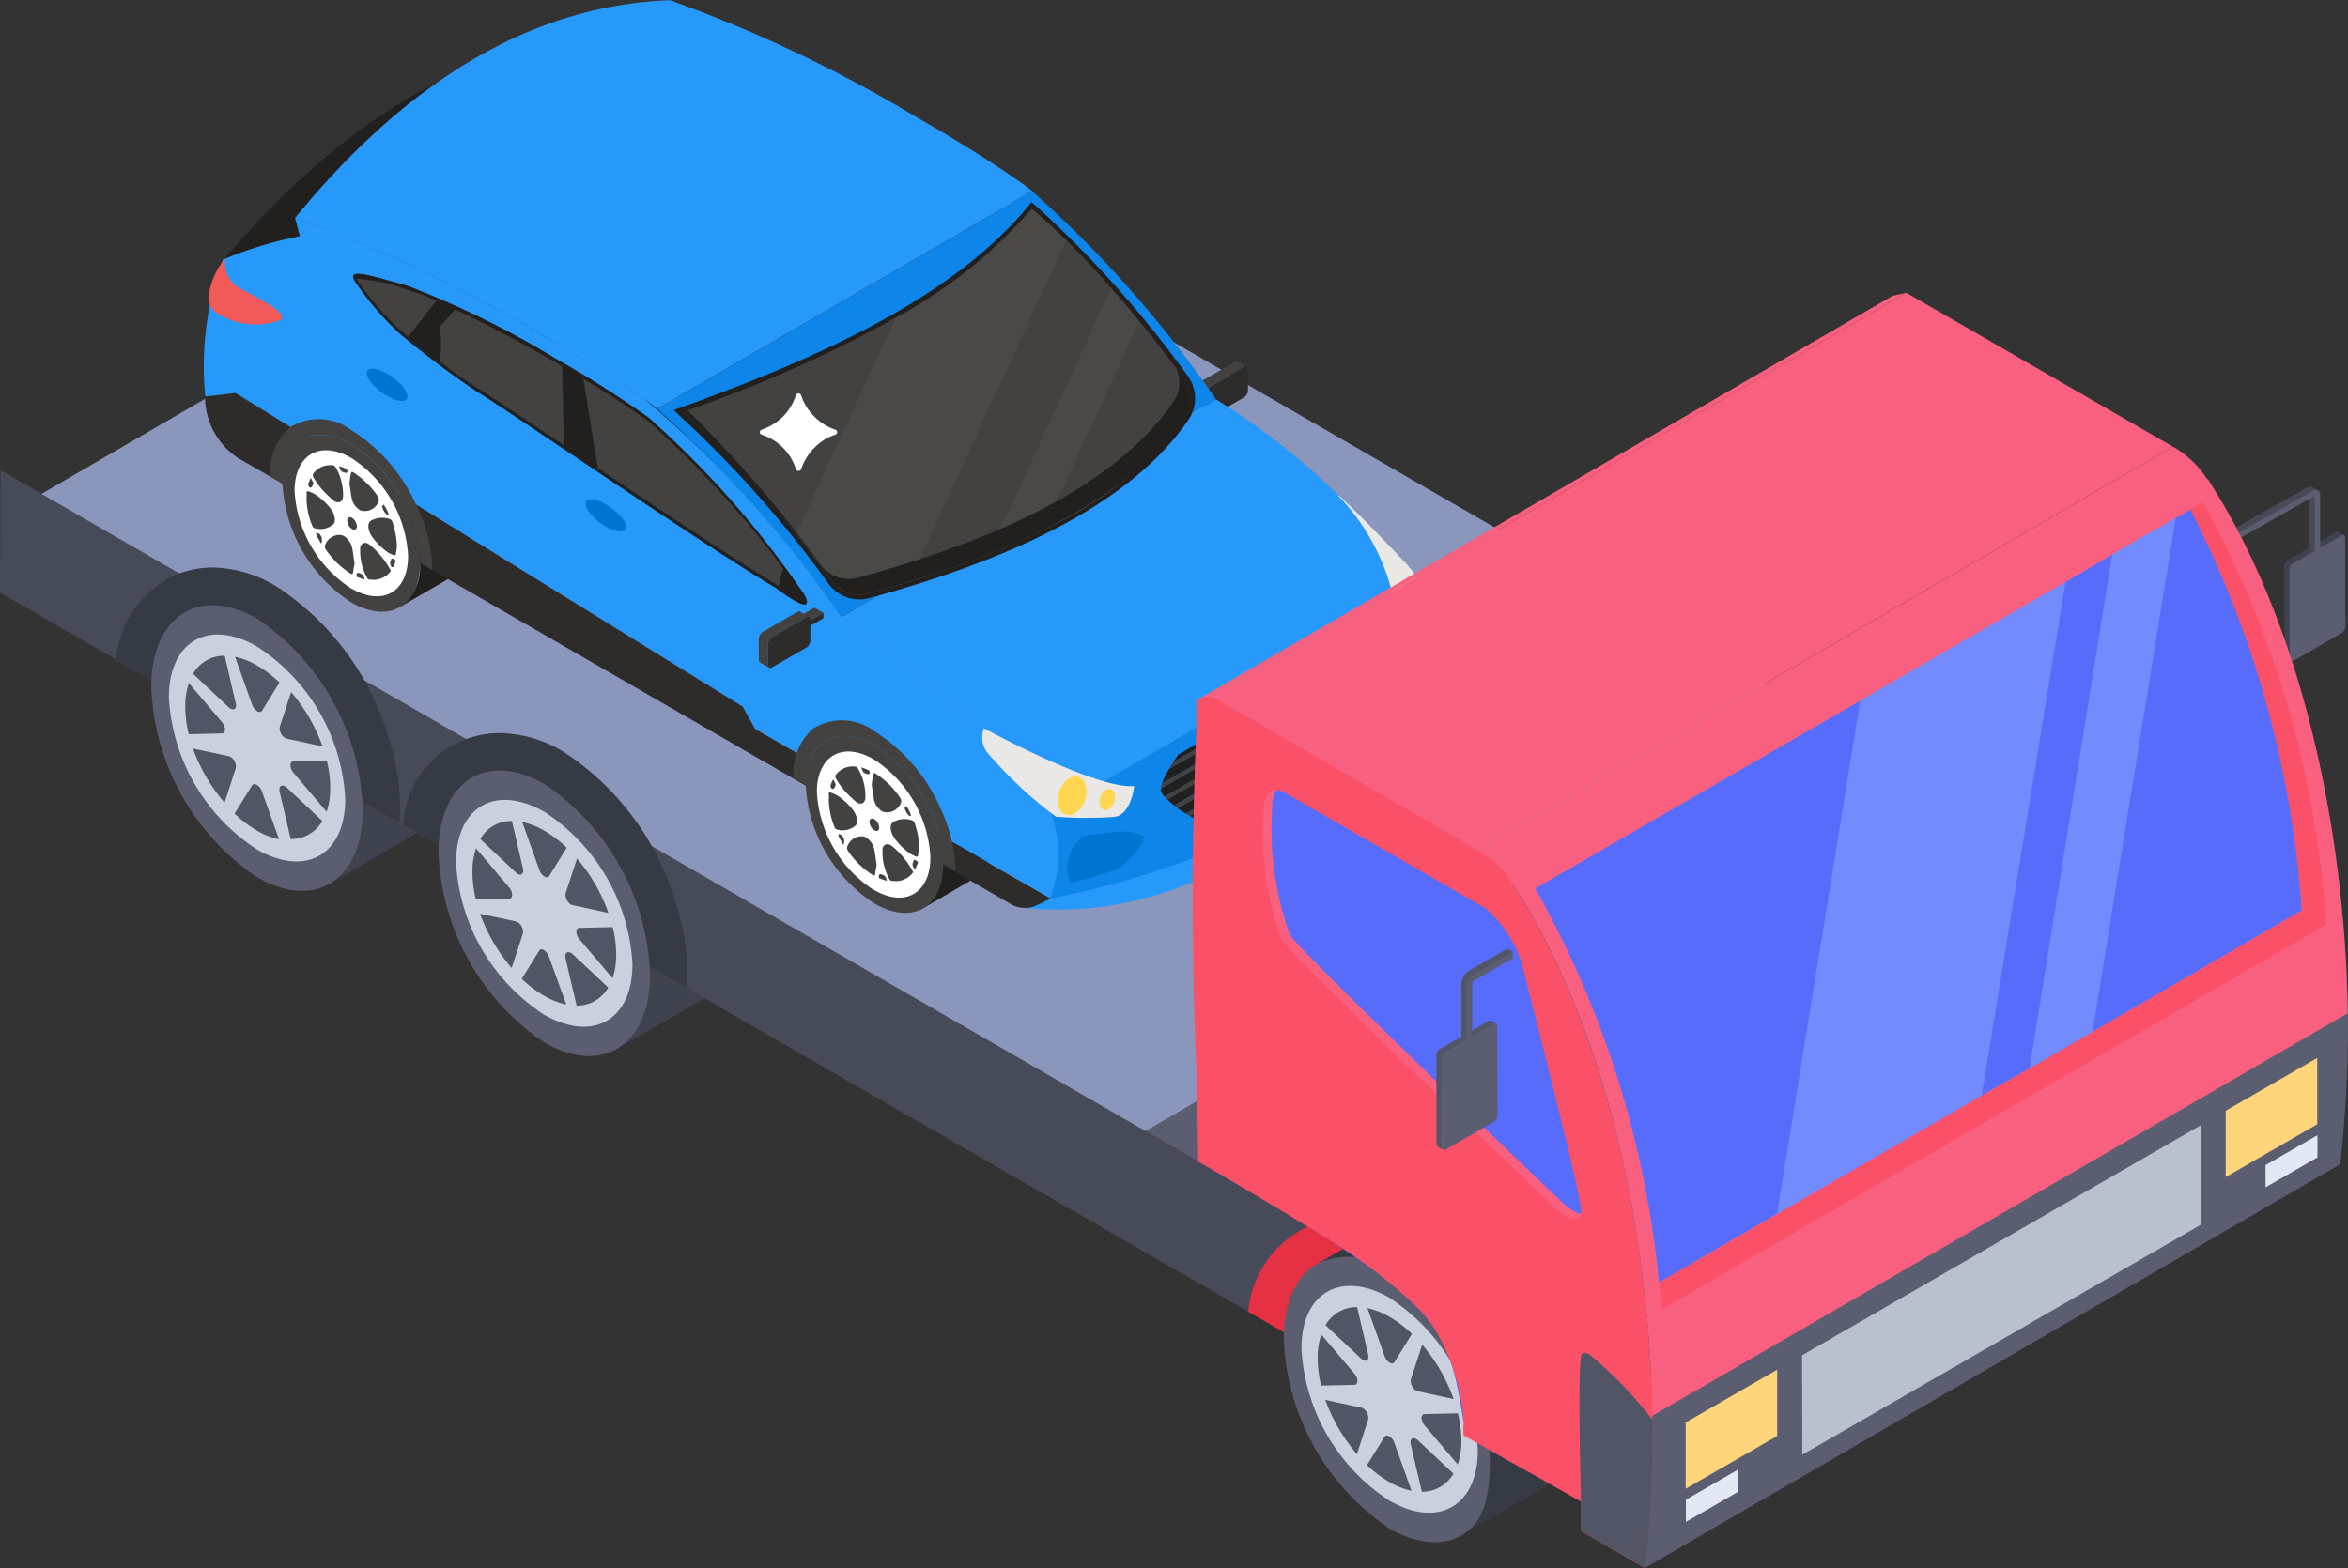 <svg data-name="Group 184345" xmlns="http://www.w3.org/2000/svg" width="51.972" height="34.718" viewBox="0 0 51.972 34.718">
    <rect x="0" y="0" width="51.972" height="34.718" fill="#333333" stroke="none"/>
    <path data-name="Path 141142" d="M33.179 72.919a1.817 1.817 0 0 1-.732 1.65l-3.171 1.836c.449-.257.61-.8.61-1.614a5.252 5.252 0 0 0-2.2-4.241 1.6 1.6 0 0 0-1.618-.148l3.165-1.836a1.583 1.583 0 0 1 1.618.141 5.306 5.306 0 0 1 2.33 4.212z" transform="translate(-21.975 -56.844)" style="fill:#3f434f"/>
    <path data-name="Path 141143" d="M46.845 80.785a1.818 1.818 0 0 1-.732 1.65l-3.171 1.836c.449-.257.61-.8.61-1.614a5.252 5.252 0 0 0-2.2-4.241 1.6 1.6 0 0 0-1.618-.148l3.166-1.836a1.583 1.583 0 0 1 1.618.141 5.306 5.306 0 0 1 2.33 4.212z" transform="translate(-29.284 -61.05)" style="fill:#3f434f"/>
    <g data-name="Group 178726">
        <path data-name="Path 141145" d="M17.271 68.645 44.9 84.565l.225.13 4.542 2.614V87a4.744 4.744 0 0 0-.627-2.034 2.216 2.216 0 0 0-.213-.284c0-.012-.012-.024-.024-.035a4.188 4.188 0 0 0-.237-.248 11.892 11.892 0 0 0-2.082-1.549 2.085 2.085 0 0 0-.272-.166 89.806 89.806 0 0 0-2.425-1.443l-1.159-.674-24.434-14.11-.911-.52z" transform="translate(-17.271 -55.525)" style="fill:#474b59"/>
    </g>
    <g data-name="Group 178727">
        <path data-name="Path 141146" d="m19.245 56.776 15.389-8.943 24.442 14.112-15.389 8.943z" transform="translate(-18.327 -45.841)" style="fill:#8b96bc"/>
    </g>
    <path data-name="Path 141165" d="m76.668 103.631.225.13 4.542 2.614 1.277.721.237.13a2.376 2.376 0 0 0 .012-.3 5.068 5.068 0 0 0-.26-1.6A6.013 6.013 0 0 0 80.216 102a2.827 2.827 0 0 0-1.407-.414 2.247 2.247 0 0 0-.828.166 2.3 2.3 0 0 0-1.313 1.881z" transform="translate(-49.039 -74.59)" style="fill:#e63044"/>
    <path data-name="Path 141166" d="M80.711 103.673a5.3 5.3 0 0 1 2.328 4.208c0 1.578-1.053 2.251-2.344 1.505a5.312 5.312 0 0 1-2.337-4.208c.004-1.578 1.062-2.251 2.353-1.505z" transform="translate(-49.943 -75.544)" style="fill:#5b5e71"/>
    <path data-name="Path 141167" d="M81.151 105.033A4.291 4.291 0 0 1 83.1 108.4c0 1.242-.881 1.738-1.958 1.116a4.285 4.285 0 0 1-1.946-3.37c0-1.238.881-1.738 1.958-1.116z" transform="translate(-50.389 -76.291)" style="fill:#cad0dd"/>
    <g data-name="Group 178740">
        <g data-name="Group 178739">
            <path data-name="Path 141168" d="M81.166 110.37a.129.129 0 0 0-.039-.015l-.791-.17a3.841 3.841 0 0 0 .7 1.2l.249-.765a.251.251 0 0 0-.119-.25z" transform="translate(-51.001 -79.19)" style="fill:#525566"/>
        </g>
    </g>
    <g data-name="Group 178742">
        <g data-name="Group 178741">
            <path data-name="Path 141169" d="M80.052 107.072a1.577 1.577 0 0 0-.08.52 2.534 2.534 0 0 0 .077.611l.735-.017c.089 0 .09-.146 0-.25z" transform="translate(-50.806 -77.524)" style="fill:#525566"/>
        </g>
    </g>
    <g data-name="Group 178744">
        <g data-name="Group 178743">
            <path data-name="Path 141170" d="M81.047 105.77a.789.789 0 0 0-.7.4l.789.741a.205.205 0 0 0 .039.03c.079.046.143-.008.116-.118z" transform="translate(-51.007 -76.829)" style="fill:#525566"/>
        </g>
    </g>
    <g data-name="Group 178746">
        <g data-name="Group 178745">
            <path data-name="Path 141171" d="M82.833 106.014a1.638 1.638 0 0 0-.493-.195l.381 1.066a.265.265 0 0 0 .109.14c.043.025.086.024.109-.014l.386-.623a2.606 2.606 0 0 0-.492-.374z" transform="translate(-52.072 -76.855)" style="fill:#525566"/>
        </g>
    </g>
    <g data-name="Group 178748">
        <g data-name="Group 178747">
            <path data-name="Path 141172" d="M84.508 112.024c-.079-.045-.141.009-.116.118l.246 1.051a.8.8 0 0 0 .7-.4l-.79-.743a.206.206 0 0 0-.04-.026z" transform="translate(-53.166 -80.164)" style="fill:#525566"/>
        </g>
    </g>
    <g data-name="Group 178750">
        <g data-name="Group 178749">
            <path data-name="Path 141173" d="M82.814 111.9c-.043-.025-.086-.025-.109.012l-.386.623a2.6 2.6 0 0 0 .492.374 1.643 1.643 0 0 0 .493.195l-.381-1.066a.265.265 0 0 0-.109-.138z" transform="translate(-52.061 -80.097)" style="fill:#525566"/>
        </g>
    </g>
    <g data-name="Group 178752">
        <g data-name="Group 178751">
            <path data-name="Path 141174" d="m84.652 107.557-.251.764a.254.254 0 0 0 .115.252.128.128 0 0 0 .039.015l.792.172a3.788 3.788 0 0 0-.695-1.203z" transform="translate(-53.172 -77.784)" style="fill:#525566"/>
        </g>
    </g>
    <g data-name="Group 178754">
        <g data-name="Group 178753">
            <path data-name="Path 141175" d="m85.718 110.824-.737.016c-.087 0-.088.147 0 .25l.735.866a1.612 1.612 0 0 0 .08-.52 2.575 2.575 0 0 0-.078-.612z" transform="translate(-53.449 -79.531)" style="fill:#525566"/>
        </g>
    </g>
    <path data-name="Path 141176" d="m36.447 80.475.225.13 4.542 2.614 1.277.738.236.13a2.372 2.372 0 0 0 .012-.3 5.068 5.068 0 0 0-.26-1.6A6.013 6.013 0 0 0 40 78.859a2.827 2.827 0 0 0-1.407-.414 2.142 2.142 0 0 0-2.141 2.03z" transform="translate(-27.527 -62.214)" style="fill:#363a44"/>
    <path data-name="Path 141177" d="M40.49 80.533a5.3 5.3 0 0 1 2.328 4.208c0 1.578-1.053 2.251-2.344 1.505a5.312 5.312 0 0 1-2.337-4.208c.005-1.578 1.063-2.251 2.353-1.505z" transform="translate(-28.431 -63.168)" style="fill:#5b5e71"/>
    <path data-name="Path 141178" d="M40.931 81.893a4.291 4.291 0 0 1 1.946 3.37c0 1.242-.881 1.738-1.958 1.116a4.285 4.285 0 0 1-1.946-3.37c.003-1.238.881-1.738 1.958-1.116z" transform="translate(-28.878 -63.915)" style="fill:#cad0dd"/>
    <g data-name="Group 178756">
        <g data-name="Group 178755">
            <path data-name="Path 141179" d="M40.946 87.23a.129.129 0 0 0-.039-.015l-.791-.17a3.841 3.841 0 0 0 .7 1.2l.249-.765a.251.251 0 0 0-.119-.25z" transform="translate(-29.49 -66.814)" style="fill:#525566"/>
        </g>
    </g>
    <g data-name="Group 178758">
        <g data-name="Group 178757">
            <path data-name="Path 141180" d="M39.831 83.932a1.577 1.577 0 0 0-.08.52 2.534 2.534 0 0 0 .077.611l.735-.017c.089 0 .09-.146 0-.25z" transform="translate(-29.294 -65.148)" style="fill:#525566"/>
        </g>
    </g>
    <g data-name="Group 178760">
        <g data-name="Group 178759">
            <path data-name="Path 141181" d="M40.826 82.63a.789.789 0 0 0-.7.4l.789.741a.206.206 0 0 0 .039.03c.079.046.143-.008.116-.118z" transform="translate(-29.495 -64.452)" style="fill:#525566"/>
        </g>
    </g>
    <g data-name="Group 178762">
        <g data-name="Group 178761">
            <path data-name="Path 141182" d="M42.613 82.873a1.638 1.638 0 0 0-.493-.195l.381 1.066a.265.265 0 0 0 .109.14c.043.025.086.024.109-.014l.386-.623a2.606 2.606 0 0 0-.492-.374z" transform="translate(-30.561 -64.478)" style="fill:#525566"/>
        </g>
    </g>
    <g data-name="Group 178764">
        <g data-name="Group 178763">
            <path data-name="Path 141183" d="M44.288 88.885c-.079-.045-.141.009-.116.118l.246 1.051a.8.8 0 0 0 .7-.4l-.79-.743a.2.2 0 0 0-.04-.026z" transform="translate(-31.655 -67.788)" style="fill:#525566"/>
        </g>
    </g>
    <g data-name="Group 178766">
        <g data-name="Group 178765">
            <path data-name="Path 141184" d="M42.594 88.758c-.043-.025-.086-.025-.109.012l-.386.623a2.6 2.6 0 0 0 .492.374 1.644 1.644 0 0 0 .493.195L42.7 88.9a.265.265 0 0 0-.109-.138z" transform="translate(-30.55 -67.721)" style="fill:#525566"/>
        </g>
    </g>
    <g data-name="Group 178768">
        <g data-name="Group 178767">
            <path data-name="Path 141185" d="m44.431 84.417-.251.764a.254.254 0 0 0 .115.252.128.128 0 0 0 .039.015l.792.172a3.788 3.788 0 0 0-.695-1.203z" transform="translate(-31.659 -65.408)" style="fill:#525566"/>
        </g>
    </g>
    <g data-name="Group 178770">
        <g data-name="Group 178769">
            <path data-name="Path 141186" d="m45.5 87.683-.737.016c-.087 0-.088.147 0 .25l.735.866a1.612 1.612 0 0 0 .08-.52 2.575 2.575 0 0 0-.078-.612z" transform="translate(-31.939 -67.155)" style="fill:#525566"/>
        </g>
    </g>
    <path data-name="Path 141187" d="m22.782 72.626.225.13 4.542 2.614 1.277.721.236.13a2.373 2.373 0 0 0 .012-.3 5.069 5.069 0 0 0-.26-1.6 6.013 6.013 0 0 0-2.484-3.335 2.827 2.827 0 0 0-1.407-.414 2.247 2.247 0 0 0-.828.166 2.3 2.3 0 0 0-1.313 1.881z" transform="translate(-20.219 -58.007)" style="fill:#363a44"/>
    <path data-name="Path 141188" d="M26.824 72.667a5.3 5.3 0 0 1 2.328 4.208c0 1.578-1.053 2.251-2.344 1.505a5.312 5.312 0 0 1-2.337-4.208c.005-1.578 1.062-2.251 2.353-1.505z" transform="translate(-21.122 -58.961)" style="fill:#5b5e71"/>
    <path data-name="Path 141189" d="M27.265 74.027a4.291 4.291 0 0 1 1.946 3.37c0 1.242-.881 1.738-1.958 1.116a4.285 4.285 0 0 1-1.946-3.37c.003-1.238.881-1.743 1.958-1.116z" transform="translate(-21.569 -59.708)" style="fill:#cad0dd"/>
    <g data-name="Group 178772">
        <g data-name="Group 178771">
            <path data-name="Path 141190" d="M27.28 79.364a.129.129 0 0 0-.039-.015l-.791-.17a3.841 3.841 0 0 0 .7 1.2l.249-.765a.251.251 0 0 0-.119-.25z" transform="translate(-22.18 -62.607)" style="fill:#525566"/>
        </g>
    </g>
    <g data-name="Group 178774">
        <g data-name="Group 178773">
            <path data-name="Path 141191" d="M26.166 76.066a1.577 1.577 0 0 0-.08.52 2.534 2.534 0 0 0 .077.611l.735-.017c.089 0 .09-.146 0-.25z" transform="translate(-21.985 -60.941)" style="fill:#525566"/>
        </g>
    </g>
    <g data-name="Group 178776">
        <g data-name="Group 178775">
            <path data-name="Path 141192" d="M27.16 74.764a.789.789 0 0 0-.7.4l.789.741a.2.2 0 0 0 .039.03c.079.046.143-.008.116-.118z" transform="translate(-22.186 -60.245)" style="fill:#525566"/>
        </g>
    </g>
    <g data-name="Group 178778">
        <g data-name="Group 178777">
            <path data-name="Path 141193" d="M28.947 75.008a1.638 1.638 0 0 0-.493-.195l.381 1.066a.265.265 0 0 0 .109.14c.043.025.086.024.109-.014l.386-.623a2.606 2.606 0 0 0-.492-.374z" transform="translate(-23.252 -60.271)" style="fill:#525566"/>
        </g>
    </g>
    <g data-name="Group 178780">
        <g data-name="Group 178779">
            <path data-name="Path 141194" d="M30.685 80.96c-.079-.045-.141.009-.116.118l.246 1.051a.8.8 0 0 0 .7-.4l-.79-.743a.206.206 0 0 0-.039-.029z" transform="translate(-24.38 -63.551)" style="fill:#525566"/>
        </g>
    </g>
    <g data-name="Group 178782">
        <g data-name="Group 178781">
            <path data-name="Path 141195" d="M28.928 80.893c-.043-.025-.086-.025-.109.012l-.386.623a2.6 2.6 0 0 0 .492.374 1.643 1.643 0 0 0 .493.195l-.381-1.066a.265.265 0 0 0-.109-.138z" transform="translate(-23.241 -63.514)" style="fill:#525566"/>
        </g>
    </g>
    <g data-name="Group 178784">
        <g data-name="Group 178783">
            <path data-name="Path 141196" d="m30.828 76.493-.251.764a.254.254 0 0 0 .115.252.129.129 0 0 0 .039.015l.792.172a3.788 3.788 0 0 0-.694-1.2z" transform="translate(-24.384 -61.17)" style="fill:#525566"/>
        </g>
    </g>
    <g data-name="Group 178786">
        <g data-name="Group 178785">
            <path data-name="Path 141197" d="m31.895 79.759-.737.016c-.087 0-.088.147 0 .25l.735.866a1.612 1.612 0 0 0 .08-.52 2.575 2.575 0 0 0-.077-.611z" transform="translate(-24.663 -62.917)" style="fill:#525566"/>
        </g>
    </g>
    <g data-name="Group 179096">
        <path data-name="Path 138993" d="M42.381 22.885a.064.064 0 0 0-.065.006l-.758.44a.194.194 0 0 0-.09.153v.016l-.29.168-.2-.115.29-.168v-.019a.2.2 0 0 1 .09-.156l.758-.436a.064.064 0 0 1 .065-.006z" transform="translate(-14.784 -14.76)" style="fill:#434240"/>
        <path data-name="Path 138994" d="M42.471 22.981c.05-.029.092-.007.092.05v.462a.2.2 0 0 1-.091.158l-.758.438c-.05.029-.09.006-.09-.053v-.325l-.291.168v-.119l.291-.168v-.018a.2.2 0 0 1 .089-.155z" transform="translate(-14.939 -14.85)" style="fill:#2d2c2b"/>
        <path data-name="Path 138995" d="M42.869 36.51a6.584 6.584 0 0 1-1.369 1.25 12.821 12.821 0 0 1-3.2 1.785 7.6 7.6 0 0 1-3.727.531 57.765 57.765 0 0 1 6.382-4.537 5.509 5.509 0 0 1 1.722-.764c.169-.033.685-.152.791.031s-.054.628-.118.813a3.177 3.177 0 0 1-.489.892z" transform="translate(-11.987 -19.982)" style="fill:#2699fa"/>
        <path data-name="Path 138996" d="m9.332 29.11 1.144-.665a1.065 1.065 0 0 0 .444-.975 3.34 3.34 0 0 0-1.52-2.626l-1.144.665a3.34 3.34 0 0 1 1.516 2.626 1.064 1.064 0 0 1-.444.975z" transform="translate(-.478 -15.67)" style="fill:#21201f"/>
        <path data-name="Path 138997" d="m29.848 40.992 1.144-.665a1.064 1.064 0 0 0 .444-.975 3.34 3.34 0 0 0-1.516-2.626l-1.144.665a3.34 3.34 0 0 1 1.516 2.626 1.065 1.065 0 0 1-.444.975z" transform="translate(-9.448 -20.865)" style="fill:#21201f"/>
        <path data-name="Path 138998" d="m3.177 20.259 8.3-4.821-.668.079-8.3 4.821z" transform="translate(2.036 -11.557)" style="fill:#434240"/>
        <path data-name="Path 138999" d="M11.574 9.762c-2.639.085-5.381 1.413-8.3 4.821a9.681 9.681 0 0 1 1.662-.492l8.3-4.821a9.682 9.682 0 0 0-1.662.492z" transform="translate(1.7 -8.861)" style="fill:#21201f"/>
        <path data-name="Path 139000" d="M16.644 10.96c0-.012-.009-.023-.012-.033l-8.3 4.821c0 .01.007.021.012.033l8.3-4.821z" transform="translate(-.512 -9.585)" style="fill:#0074d1"/>
        <path data-name="Path 139001" d="m16.371 11.073-8.036 4.67 8.3-4.821-.26.151z" transform="translate(-.511 -9.583)" style="fill:#0074d1"/>
        <path data-name="Path 139002" d="M14.412 12.075 8.348 15.6c-.026.016-.028.044-.017.081l8.3-4.821c-.011-.037-.009-.065.017-.081l-2.232 1.3z" transform="translate(-.507 -9.52)" style="fill:#0074d1"/>
        <path data-name="Path 139003" d="M16.662 10.777 8.367 15.6l5.916-3.438c.793-.461 1.59-.917 2.38-1.383z" transform="translate(-.525 -9.519)" style="fill:#0074d1"/>
        <path data-name="Path 139004" d="m14.918 27.207 8.3-4.821-11.227-6.948L3.7 20.259z" transform="translate(1.517 -11.557)" style="fill:#434240"/>
        <path data-name="Path 139005" d="M17.739 12.093a6.605 6.605 0 0 1-.993-1.155l-8.3 4.821a6.605 6.605 0 0 0 .993 1.155l8.3-4.821z" transform="translate(-.562 -9.59)" style="fill:#21201f"/>
        <path data-name="Path 139006" d="m10.459 18.071 8.3-4.821.025-.032-8.3 4.821z" transform="translate(-1.44 -10.586)" style="fill:#21201f"/>
        <path data-name="Path 139007" d="m11.169 18.64 8.3-4.821-.71-.544-8.3 4.821z" transform="translate(-1.44 -10.612)" style="fill:#21201f"/>
        <path data-name="Path 139008" d="M20.207 14.414a20.513 20.513 0 0 1-1.715-1.285l-8.3 4.821a20.513 20.513 0 0 0 1.715 1.285l8.3-4.821z" transform="translate(-1.325 -10.548)" style="fill:#0074d1"/>
        <path data-name="Path 139009" d="M18.674 13.118c-.068-.054-.124-.1-.162-.128l-8.3 4.821.162.128 8.3-4.821z" transform="translate(-1.334 -10.487)" style="fill:#21201f"/>
        <path data-name="Path 139010" d="m11.611 16.614 8.3-4.821.016-.02-8.3 4.821z" transform="translate(-1.944 -9.955)" style="fill:#21201f"/>
        <path data-name="Path 139011" d="m11.685 17.983 8.3-4.821a.162.162 0 0 0 .009-.023 6.241 6.241 0 0 0-.051-1.337v-.029l-8.3 4.821v.029a6.242 6.242 0 0 1 .051 1.337.163.163 0 0 1-.009.023z" transform="translate(-1.956 -9.955)" style="fill:#21201f"/>
        <path data-name="Path 139012" d="m16.758 10.921-8.3 4.821A4.826 4.826 0 0 1 9.609 16l8.3-4.821a4.826 4.826 0 0 0-1.148-.261z" transform="translate(-.567 -9.579)" style="fill:#434240"/>
        <path data-name="Path 139013" d="m11.126 16.447 8.3-4.821a5.634 5.634 0 0 0-.625-.235l-8.3 4.821a5.635 5.635 0 0 1 .625.235z" transform="translate(-1.458 -9.788)" style="fill:#434240"/>
        <path data-name="Path 139014" d="M19.26 11.41a5.151 5.151 0 0 0-.495-.181l-8.3 4.821a5.148 5.148 0 0 1 .495.181l8.3-4.821z" transform="translate(-1.444 -9.717)" style="fill:#21201f"/>
        <path data-name="Path 139015" d="m16.612 22.379 8.3-4.821V17.5l-8.3 4.821z" transform="translate(-4.13 -12.457)" style="fill:#21201f"/>
        <path data-name="Path 139016" d="m14.48 20.876 8.3-4.821c-.942-.635-1.684-1.134-1.9-1.256a8.468 8.468 0 0 1-.849-.6l-8.3 4.821a8.468 8.468 0 0 0 .849.6c.211.122.953.621 1.9 1.256z" transform="translate(-1.998 -11.016)" style="fill:#21201f"/>
        <path data-name="Path 139017" d="m17.373 22.926 8.3-4.821-.759-.5-8.3 4.821z" transform="translate(-4.131 -12.506)" style="fill:#21201f"/>
        <path data-name="Path 139018" d="m17.955 23.27 8.3-4.821-.009-.056-8.3 4.821z" transform="translate(-4.713 -12.849)" style="fill:#21201f"/>
        <path data-name="Path 139019" d="m21.9 25.791 8.3-4.821c-.933-.556-2.559-1.641-3.953-2.577l-8.3 4.821c1.394.936 3.02 2.021 3.953 2.577z" transform="translate(-4.713 -12.849)" style="fill:#21201f"/>
        <path data-name="Path 139020" d="m16.585 20.96 8.3-4.821-.034-1.747-8.3 4.821z" transform="translate(-4.104 -11.1)" style="fill:#434240"/>
        <path data-name="Path 139021" d="m17.695 21.678 8.3-4.821-.323-1.977-8.3 4.821z" transform="translate(-4.463 -11.313)" style="fill:#21201f"/>
        <path data-name="Path 139022" d="m21.8 23.9 8.3-4.821a21.5 21.5 0 0 0-3-3.264 19.373 19.373 0 0 0-1.433-.936l-8.3 4.821c.6.365 1.118.7 1.433.936a21.5 21.5 0 0 1 3 3.264z" transform="translate(-4.463 -11.313)" style="fill:#434240"/>
        <path data-name="Path 139023" d="m29.273 17.312-8.3 4.821a26.389 26.389 0 0 1 2.649 3.067l2.526-1.468 5.77-3.353a26.39 26.39 0 0 0-2.646-3.067z" transform="translate(-6.039 -12.377)" style="fill:#21201f"/>
        <path data-name="Path 139024" d="m25.066 27.814 8.3-4.821.005-.066-8.3 4.821z" transform="translate(-7.827 -14.832)" style="fill:#434240"/>
        <path data-name="Path 139025" d="M21.539 15.412c.074.043.219.135.416.266L15.1 19.659l.034 1.747.611-.355.14.86 1.393-.81-1.393.81c1.394.936 3.02 2.021 3.953 2.577l.341-.2.041.057-.385.223c-1.788-1.068-6.052-4.022-6.6-4.336l8.3-4.821z" transform="translate(-2.657 -11.546)" style="fill:#0074d1"/>
        <path data-name="Path 139026" d="m14.244 18 8.3-4.821a28.713 28.713 0 0 0-2.6-1.351l-8.3 4.821a28.714 28.714 0 0 1 2.6 1.351z" transform="translate(-1.959 -9.977)" style="fill:#434240"/>
        <path data-name="Path 139027" d="m19.644 11.551-8.3 4.821a24.664 24.664 0 0 1 2.39 1.208l8.3-4.821a24.666 24.666 0 0 0-2.39-1.208z" transform="translate(-1.829 -9.858)" style="fill:#21201f"/>
        <path data-name="Path 139028" d="M14.244 21.742a28.712 28.712 0 0 0-2.6-1.351 6.241 6.241 0 0 1 .051 1.337 8.467 8.467 0 0 0 .849.6c.211.122.953.621 1.9 1.256l-.034-1.747-.162-.094z" transform="translate(-1.959 -13.723)" style="fill:#434240"/>
        <path data-name="Path 139029" d="m17 19.367 8.3-4.821-.451-.257-8.3 4.821z" transform="translate(-4.103 -11.055)" style="fill:#21201f"/>
        <path data-name="Path 139030" d="m16.55 19.168 8.3-4.821v-.058l-8.3 4.821z" transform="translate(-4.103 -11.055)" style="fill:#21201f"/>
        <path data-name="Path 139031" d="m16.425 19.14 8.3-4.821-.162-.094-8.3 4.821.162.094z" transform="translate(-3.978 -11.027)" style="fill:#434240"/>
        <path data-name="Path 139032" d="m17.362 19.642 8.3-4.821-.012-.075-8.3 4.821z" transform="translate(-4.453 -11.255)" style="fill:#21201f"/>
        <path data-name="Path 139033" d="m25.7 14.75-.212-.128-8.3 4.821.212.128 8.3-4.821z" transform="translate(-4.382 -11.201)" style="fill:#21201f"/>
        <path data-name="Path 139034" d="M27.2 15.725c-.3-.227-.781-.539-1.335-.875l-8.3 4.821c.554.336 1.031.648 1.335.875a6.665 6.665 0 0 1 .585.51l8.3-4.821a6.665 6.665 0 0 0-.585-.51z" transform="translate(-4.547 -11.3)" style="fill:#21201f"/>
        <path data-name="Path 139035" d="m25.024 27.834 8.3-4.821a.352.352 0 0 1-.054-.04l-8.3 4.821a.352.352 0 0 0 .054.04z" transform="translate(-7.785 -14.852)" style="fill:#21201f"/>
        <path data-name="Path 139036" d="M33.653 23.386a3.986 3.986 0 0 1-.393-.268l-8.3 4.821a3.985 3.985 0 0 0 .393.268z" transform="translate(-7.783 -14.915)" style="fill:#0074d1"/>
        <path data-name="Path 139037" d="m25.076 27.492 8.3-4.821a1.588 1.588 0 0 1 .089-.33l-8.3 4.821a1.587 1.587 0 0 0-.089.33z" transform="translate(-7.831 -14.575)" style="fill:#434240"/>
        <path data-name="Path 139038" d="M17.942 11.023a7.212 7.212 0 0 0-1.06-.266l-8.3 4.821a7.211 7.211 0 0 1 1.06.266l8.3-4.821z" transform="translate(-.621 -9.51)" style="fill:#21201f"/>
        <path data-name="Path 139039" d="m23.913 33.1 8.3-4.821-.276-.491-8.3 4.821z" transform="translate(-7.202 -16.955)" style="fill:#434240"/>
        <path data-name="Path 139040" d="m24.273 13.916-.382-.218-8.3 4.821.382.218c.175.1.348.2.515.3l8.3-4.821c-.167-.1-.339-.2-.515-.3z" transform="translate(-3.686 -10.797)" style="fill:#21201f"/>
        <path data-name="Path 139041" d="M34.22 23.68c-.044.025-.149-.02-.262-.085l-8.3 4.821c.113.066.219.11.262.085z" transform="translate(-8.087 -15.124)" style="fill:#0074d1"/>
        <path data-name="Path 139042" d="m33.977 22.767-1.15.669-7.146 4.152a3.143 3.143 0 0 1 .217.341c.065.128.069.191.035.21l8.3-4.821c.034-.02.031-.082-.035-.21a3.142 3.142 0 0 0-.217-.34z" transform="translate(-8.095 -14.762)" style="fill:#21201f"/>
        <path data-name="Path 139043" d="M16.786 10.754a.223.223 0 0 0-.123.012l-8.3 4.821a.223.223 0 0 1 .123-.012l8.3-4.821z" transform="translate(-.526 -9.508)" style="fill:#21201f"/>
        <path data-name="Path 139044" d="m33.976 22.765-2.528 1.465-5.77 3.353 8.3-4.821z" transform="translate(-8.094 -14.76)" style="fill:#21201f"/>
        <path data-name="Path 139045" d="M27.514 29.074a23.577 23.577 0 0 1 4.469 3.909.622.622 0 0 1 .17.418l7.537-4.375.106-.061.288-.17.365-.211a1.8 1.8 0 0 0-.333-.576 1.717 1.717 0 0 0-.118-.138c-.272-.28-.787-.844-1.457-1.477a4.345 4.345 0 0 0-.118-.11 14.89 14.89 0 0 0-2.614-2.029z" transform="translate(-8.897 -15.411)" style="fill:#2699fa"/>
        <path data-name="Path 139046" d="m32.652 20.673-8.3 4.821a25.56 25.56 0 0 0-4.068-4.607l8.3-4.821a25.563 25.563 0 0 1 4.068 4.607z" transform="translate(-5.738 -11.832)" style="fill:#0d85e9"/>
        <path data-name="Path 139047" d="M20.922 21.1a24.639 24.639 0 0 1 3.434 3.848.85.85 0 0 0 .9.317c3.284-.9 5.812-2.131 7.063-3.945a.847.847 0 0 0-.024-.99 24.143 24.143 0 0 0-3.34-3.742c-.037-.029-.073-.061-.11-.089-1.615 2.017-4.485 3.365-7.708 4.526-.069.024-.142.053-.215.077z" transform="translate(-6.015 -12.021)" style="fill:#21201f"/>
        <path data-name="Path 139048" d="M32.4 21.37a7.973 7.973 0 0 1-3.123 2.487 17.32 17.32 0 0 1-1.21.54 23.117 23.117 0 0 1-2.673.878.756.756 0 0 1-.2.028.738.738 0 0 1-.6-.3 36.395 36.395 0 0 0-.8-1.041 21.83 21.83 0 0 0-2.516-2.707 29.256 29.256 0 0 0 4.727-2.093 10.793 10.793 0 0 0 3.005-2.409c.253.208.506.445.76.692.343.338.681.7 1 1.069.219.248.428.49.625.732.388.478.726.917.979 1.261a.754.754 0 0 1 .022.867z" transform="translate(-6.172 -12.131)" style="fill:#434240"/>
        <path data-name="Path 139049" d="m31.728 17.442-3.478 7.575c-.293.09-.591.174-.906.259a.757.757 0 0 1-.2.028.738.738 0 0 1-.6-.3 36.395 36.395 0 0 0-.8-1.041l2.212-4.8a10.793 10.793 0 0 0 3.005-2.409c.253.208.506.445.76.692z" transform="translate(-8.127 -12.131)" style="opacity:.04;fill:#fff"/>
        <path data-name="Path 139050" d="m36.663 20.612-2.122 4.615a17.32 17.32 0 0 1-1.21.54l2.707-5.887c.219.248.428.49.625.732z" transform="translate(-11.441 -13.5)" style="opacity:.04;fill:#fff"/>
        <path data-name="Path 139051" d="M21.275 23.98a25.416 25.416 0 0 1 3.316 3.75.746.746 0 0 0 .6.3.8.8 0 0 0 .195-.024c3.576-.974 5.865-2.253 7.006-3.9a.75.75 0 0 0-.024-.873c-.053-.073-.114-.15-.175-.235a.739.739 0 0 1-.049.759c-1.137 1.652-3.43 2.931-7 3.9a.8.8 0 0 1-.195.024.746.746 0 0 1-.6-.3 27.257 27.257 0 0 0-2.971-3.438l-.1.037z" transform="translate(-6.169 -14.863)" style="fill:#21201f"/>
        <path data-name="Path 139052" d="M11.511 15.968a30.467 30.467 0 0 0-5.475-2.6c2.419-2.953 5.162-4.705 8.3-4.821a30.475 30.475 0 0 1 5.475 2.6c.874.5 1.674 1 2.274 1.425.089.063.18.134.271.2l-8.3 4.821c-.091-.071-.182-.142-.271-.2-.6-.421-1.4-.921-2.274-1.425z" transform="translate(.494 -8.542)" style="fill:#2699fa"/>
        <path data-name="Path 139053" d="m4.6 17.519-.11-.41a30.484 30.484 0 0 1 5.475 2.6c.873.5 1.674 1 2.274 1.425a23.967 23.967 0 0 1 4.339 4.811 23.653 23.653 0 0 1 4.469 3.91.627.627 0 0 1 .168.419 2.671 2.671 0 0 1-.005 1.9l-6.538-3.754-.276-.491L3.173 20.99l-.668.079a6.8 6.8 0 0 1 .388-3.03 8.483 8.483 0 0 1 1.707-.52zm1.2.965a6.534 6.534 0 0 0 1.032 1.206 20.512 20.512 0 0 0 1.715 1.285c.544.314 4.808 3.268 6.6 4.336a3.985 3.985 0 0 0 .393.268c.2.116.377.168.227-.125a21.289 21.289 0 0 0-3.449-3.921 23.738 23.738 0 0 0-2.062-1.306A20.165 20.165 0 0 0 6.99 18.62c-1.172-.346-1.261-.319-1.188-.137" transform="translate(2.039 -12.288)" style="fill:#2699fa"/>
        <path data-name="Path 139054" d="M9.312 23.159c-.248-.143-.451-.15-.451-.014s.2.364.45.507.449.149.45.012-.201-.364-.449-.505z" transform="translate(-.742 -14.884)" style="fill:#0074d1"/>
        <path data-name="Path 139055" d="M17.914 28.3c-.248-.143-.451-.15-.451-.014s.2.364.45.507.449.149.45.012-.201-.358-.449-.505z" transform="translate(-4.503 -17.134)" style="fill:#0074d1"/>
        <path data-name="Path 139056" d="M21.8 27.645a21.5 21.5 0 0 0-2.991-3.263 19.373 19.373 0 0 0-1.433-.936l.323 1.977c1.394.936 3.02 2.021 3.953 2.577a.351.351 0 0 0 .054.04l.005-.065a1.588 1.588 0 0 1 .089-.33z" transform="translate(-4.463 -15.059)" style="fill:#434240"/>
        <path data-name="Path 139057" d="M12.8 21.194a23.739 23.739 0 0 1 2.06 1.306 21.289 21.289 0 0 1 3.449 3.921c.149.293-.026.242-.227.125a3.985 3.985 0 0 1-.393-.268c-1.788-1.068-6.052-4.022-6.6-4.336a20.513 20.513 0 0 1-1.715-1.285 6.534 6.534 0 0 1-1.031-1.207c-.072-.182.016-.208 1.188.137a20.164 20.164 0 0 1 3.269 1.607zm-3.409-.616.162.128-.025.032.71.544a.162.162 0 0 0 .009-.023 8.469 8.469 0 0 0 .849.6c.211.122.953.621 1.9 1.256v.063l.759.5-.009-.056c1.394.936 3.02 2.021 3.953 2.577a.352.352 0 0 0 .054.04l.005-.066a1.587 1.587 0 0 1 .089-.33 21.5 21.5 0 0 0-2.991-3.263 19.373 19.373 0 0 0-1.433-.936l-.012-.075-.451-.257v.058l-.162-.094a28.713 28.713 0 0 0-2.6-1.351v-.029l-.016.02a5.634 5.634 0 0 0-.625-.235 4.2 4.2 0 0 0-1.154-.255 6.605 6.605 0 0 0 .993 1.155" transform="translate(-.507 -13.254)" style="fill:#21201f"/>
        <path data-name="Path 139058" d="m8.45 19.5.018-.01h-.01a.02.02 0 0 0-.008.01zm1.477.874-.484.281.483-.281z" transform="translate(-.562 -13.328)" style="fill:#0074d1"/>
        <path data-name="Path 139059" d="m8.457 19.427.148-.086-.159.092z" transform="translate(-.562 -13.264)" style="fill:#21201f"/>
        <path data-name="Path 139060" d="M9.6 19.749a4.2 4.2 0 0 0-1.154-.255 6.6 6.6 0 0 0 .993 1.155l.162.128.623-.793a5.637 5.637 0 0 0-.625-.235z" transform="translate(-.562 -13.324)" style="fill:#434240"/>
        <path data-name="Path 139061" d="m17 23.113-.451-.257v.058l.034 1.747v.063l.759.5-.009-.056-.323-1.977z" transform="translate(-4.103 -14.801)" style="fill:#21201f"/>
        <path data-name="Path 139062" d="M35.743 38.67c3.925-.771 6.494-2.358 7.964-4.371a1.819 1.819 0 0 0 .162-.268 1.531 1.531 0 0 0 .174-.682v-1.4l-.365.211-.288.166-.106.061-7.537 4.375a2.669 2.669 0 0 1-.008 1.9z" transform="translate(-12.495 -18.776)" style="fill:#0d85e9"/>
        <path data-name="Path 139063" d="m10.459 21.184.71.544c0-.008 0-.016.008-.024a2.934 2.934 0 0 0 0-.771l.353-.4-.41-.2-.016.02-.625.8z" transform="translate(-1.44 -13.699)" style="fill:#21201f"/>
        <path data-name="Path 139064" d="m3.173 24.005-.668.079-.005.087a1.628 1.628 0 0 0 .739 1.279l17.044 9.84a.644.644 0 0 0 .573.081l.232-.11.122-.065-6.538-3.754-.276-.491z" transform="translate(2.04 -15.303)" style="fill:#2d2c2b"/>
        <path data-name="Path 139065" d="M3.013 18.735a.64.64 0 0 0 .236.593c.293.185 1.224.6.976.759a1.573 1.573 0 0 1-1.473-.21c-.306-.351.179-1.116.261-1.142z" transform="translate(1.974 -12.999)" style="fill:#f25a5a"/>
        <path data-name="Path 139066" d="M7.072 25.862c-.841-.486-1.525-.1-1.529.865a3.345 3.345 0 0 0 1.519 2.631c.84.485 1.523.1 1.526-.87a3.34 3.34 0 0 0-1.516-2.626z" transform="translate(.709 -16.023)" style="fill:#434240"/>
        <path data-name="Path 139067" d="M6.861 25.277a1.2 1.2 0 0 0-1.368-.059 1.313 1.313 0 0 0-.429 1.082l.27.156c0-.966.687-1.351 1.529-.865a3.339 3.339 0 0 1 1.516 2.623l.272.157a3.409 3.409 0 0 0-.344-1.412 3.824 3.824 0 0 0-1.446-1.682z" transform="translate(.919 -15.752)" style="fill:#434240"/>
        <path data-name="Path 139068" d="M27.65 37.712c-.841-.486-1.525-.1-1.529.865a3.345 3.345 0 0 0 1.519 2.631c.84.485 1.523.1 1.526-.87a3.34 3.34 0 0 0-1.516-2.626z" transform="translate(-8.288 -21.205)" style="fill:#434240"/>
        <path data-name="Path 139069" d="M27.439 37.127a1.2 1.2 0 0 0-1.368-.059 1.313 1.313 0 0 0-.429 1.083l.27.156c0-.966.687-1.351 1.529-.865a3.339 3.339 0 0 1 1.516 2.623l.272.157a3.409 3.409 0 0 0-.344-1.412 3.824 3.824 0 0 0-1.446-1.683z" transform="translate(-8.078 -20.933)" style="fill:#434240"/>
        <path data-name="Path 139070" d="M6.018 27.145a2.763 2.763 0 0 0 1.24 2.163s.007 0 .011.007l.018.007c.681.394 1.244.074 1.244-.725a2.756 2.756 0 0 0-1.251-2.166c-.7-.408-1.255-.073-1.262.714zm.386-.228.033.07c-.015.037-.026.081-.055.092a.022.022 0 0 1-.029 0A.088.088 0 0 1 6.32 27l.041-.1c0-.019.015-.022.022-.019a.129.129 0 0 1 .017.036zm.541-.254a1.22 1.22 0 0 1 .147.6c0 .125-.077.184-.2.118-.044-.04-.088-.077-.129-.118a1.7 1.7 0 0 1-.339-.427v-.052a.463.463 0 0 1 .434-.195.072.072 0 0 1 .033.007.165.165 0 0 1 .052.066zm.243.051c0 .055-.033.048-.077.033l-.044-.018c-.029-.018-.037-.04-.066-.121a1.35 1.35 0 0 1 .169.063zm.7.648a.328.328 0 0 1-.368.236.16.16 0 0 1-.063-.022.4.4 0 0 1-.173-.25c-.022-.118-.037-.236-.051-.338.011-.085.018-.151.033-.217.007-.026.015-.048.052-.026a1.886 1.886 0 0 1 .556.552zm.213.32h-.037a.315.315 0 0 1-.107-.177l.029-.048.044.059.051.1zm.154.887-.026.018a1.349 1.349 0 0 1-.129-.059.079.079 0 0 1-.022-.015 1.467 1.467 0 0 1-.294-.276c-.125-.147-.169-.313-.1-.4a.2.2 0 0 1 .081-.048.493.493 0 0 1 .364-.007s.007 0 .015.007a.1.1 0 0 1 .04.059 1.809 1.809 0 0 1 .1.537 2.434 2.434 0 0 1-.026.18zm-.081.276a.131.131 0 0 1-.037-.114l.015-.037c0-.037.026-.048.051-.033l.007.007a.019.019 0 0 1 .015.007c.026.015.037.026.026.052a1.066 1.066 0 0 1-.048.114zm-.556.225a1.223 1.223 0 0 1-.147-.637.113.113 0 0 1 .184-.1.126.126 0 0 1 .029.018 1.844 1.844 0 0 1 .467.578c-.018.022-.037.04-.052.059a.476.476 0 0 1-.423.129.048.048 0 0 1-.022 0 .129.129 0 0 1-.037-.048zm-.228-.015c0-.1.015-.1.118-.055a.18.18 0 0 1 .059.121c-.059-.022-.118-.04-.18-.066zM7.291 28a.227.227 0 0 1-.107-.184.067.067 0 0 1 .107-.063.246.246 0 0 1 .107.184c.002.069-.048.098-.107.063zm-.589.331.011-.019A.343.343 0 0 1 7 28.131a.215.215 0 0 1 .114.026.429.429 0 0 1 .18.265c.022.114.033.228.052.335-.011.077-.026.143-.033.21-.007.04-.026.037-.059.018a1.857 1.857 0 0 1-.493-.46c-.081-.107-.085-.118-.055-.195zm-.21-.25.07.022a.187.187 0 0 1 .044.221c-.037-.063-.066-.118-.1-.173zm-.21-.876c0-.044.022-.048.051-.037a.775.775 0 0 1 .125.055 1.408 1.408 0 0 1 .346.309c.1.121.14.3.074.361a.436.436 0 0 1-.419.088l-.018-.007a.112.112 0 0 1-.033-.051 1.644 1.644 0 0 1-.125-.607 1.1 1.1 0 0 0 0-.116z" transform="translate(.502 -16.287)" style="fill:#fff"/>
        <path data-name="Path 139071" d="M26.562 39a2.763 2.763 0 0 0 1.24 2.163s.007 0 .011.007l.018.007c.681.394 1.244.074 1.244-.725a2.756 2.756 0 0 0-1.251-2.167c-.7-.408-1.255-.073-1.262.714zm.386-.228.033.07c-.015.037-.026.081-.055.092a.022.022 0 0 1-.029 0 .088.088 0 0 1-.033-.074l.041-.1c0-.019.015-.022.022-.019a.129.129 0 0 1 .022.031zm.541-.254a1.221 1.221 0 0 1 .147.6c0 .125-.077.184-.195.118-.044-.04-.088-.077-.129-.118a1.7 1.7 0 0 1-.339-.427v-.052a.463.463 0 0 1 .434-.195.072.072 0 0 1 .033.007.166.166 0 0 1 .049.067zm.243.051c0 .055-.033.048-.077.033l-.044-.018c-.029-.018-.037-.04-.066-.121a1.349 1.349 0 0 1 .169.063zm.7.648a.328.328 0 0 1-.368.236.16.16 0 0 1-.064-.023.4.4 0 0 1-.173-.25c-.022-.118-.037-.236-.051-.338.011-.085.018-.151.033-.217.007-.026.015-.048.052-.026a1.886 1.886 0 0 1 .556.552zm.213.32h-.033a.315.315 0 0 1-.107-.177l.029-.048.044.059.051.1zm.154.887-.026.018a1.347 1.347 0 0 1-.129-.059.079.079 0 0 1-.022-.015 1.467 1.467 0 0 1-.294-.276c-.125-.147-.169-.313-.1-.4a.2.2 0 0 1 .081-.048.493.493 0 0 1 .364-.007s.007 0 .015.007a.1.1 0 0 1 .04.059 1.809 1.809 0 0 1 .1.537 1.967 1.967 0 0 0-.028.184zm-.081.276a.131.131 0 0 1-.037-.114l.015-.037c0-.037.026-.048.051-.033l.007.007a.019.019 0 0 1 .015.007c.026.015.037.026.026.052a1.065 1.065 0 0 1-.048.114zm-.556.225a1.223 1.223 0 0 1-.147-.637.113.113 0 0 1 .184-.1.125.125 0 0 1 .029.018 1.843 1.843 0 0 1 .467.578c-.018.022-.037.04-.052.059a.476.476 0 0 1-.423.129.048.048 0 0 1-.022 0 .129.129 0 0 1-.039-.048zm-.228-.015c0-.1.015-.1.118-.055a.18.18 0 0 1 .059.121c-.059-.022-.118-.041-.18-.066zm-.1-1.056a.227.227 0 0 1-.107-.184.067.067 0 0 1 .107-.063.246.246 0 0 1 .107.184c.005.07-.047.099-.106.063zm-.589.331.011-.018a.343.343 0 0 1 .283-.18.215.215 0 0 1 .114.026.429.429 0 0 1 .18.265c.022.114.033.228.052.335-.011.077-.026.143-.033.21-.007.04-.026.037-.059.018a1.857 1.857 0 0 1-.493-.46c-.079-.108-.083-.119-.053-.196zm-.21-.25.07.022a.187.187 0 0 1 .044.221c-.037-.063-.066-.118-.1-.173zm-.21-.876c0-.044.022-.048.051-.037a.774.774 0 0 1 .125.055 1.408 1.408 0 0 1 .346.309c.1.121.14.3.074.361a.436.436 0 0 1-.419.088l-.018-.007a.112.112 0 0 1-.033-.051 1.644 1.644 0 0 1-.125-.607 1.1 1.1 0 0 0 .001-.111z" transform="translate(-8.481 -21.471)" style="fill:#fff"/>
        <path data-name="Path 139072" d="M44.322 38.338a.74.74 0 0 0 .127-.176L41.788 39.7a.258.258 0 0 0 .153.014 8.978 8.978 0 0 0 2.381-1.376z" transform="translate(-15.138 -21.493)" style="fill:#21201f"/>
        <path data-name="Path 139073" d="M41.589 39.547c.042.014.079.029.112.038l2.661-1.537a1.95 1.95 0 0 0 .075-.146z" transform="translate(-15.051 -21.38)" style="fill:#434240"/>
        <path data-name="Path 139074" d="M44.278 37.665c.047-.091.1-.2.144-.306l-3.2 1.846a2.187 2.187 0 0 0 .205.1z" transform="translate(-14.892 -21.142)" style="fill:#21201f"/>
        <path data-name="Path 139075" d="M41.073 39.055c.029.019.057.034.085.05l3.2-1.846.052-.129z" transform="translate(-14.825 -21.042)" style="fill:#434240"/>
        <path data-name="Path 139076" d="M44.267 36.907c.04-.1.076-.192.108-.285l-3.625 2.093a2 2 0 0 0 .182.118z" transform="translate(-14.684 -20.82)" style="fill:#21201f"/>
        <path data-name="Path 139077" d="m40.611 38.556.078.058 3.625-2.093.049-.131z" transform="translate(-14.624 -20.718)" style="fill:#434240"/>
        <path data-name="Path 139078" d="M44.245 36.179c.032-.1.061-.194.082-.27l-3.988 2.3c.046.037.1.089.153.134z" transform="translate(-14.505 -20.508)" style="fill:#21201f"/>
        <path data-name="Path 139079" d="m40.238 38.054.057.066 3.988-2.3.031-.117z" transform="translate(-14.46 -20.417)" style="fill:#434240"/>
        <path data-name="Path 139080" d="m40.687 36.775-.116.173 3.5-2.02-.148-.02z" transform="translate(-14.606 -20.07)" style="fill:#21201f"/>
        <path data-name="Path 139081" d="M40.5 36.964c-.029.045-.06.1-.091.152l3.711-2.143c-.044-.01-.083-.023-.121-.029z" transform="translate(-14.536 -20.086)" style="fill:#434240"/>
        <path data-name="Path 139082" d="M40.091 37.72a.254.254 0 0 0 .083.154l4.076-2.353a.5.5 0 0 0 .018-.212l-.009-.02-4.167 2.406z" transform="translate(-14.396 -20.237)" style="fill:#21201f"/>
        <path data-name="Path 139083" d="M40.12 37.53a.417.417 0 0 0-.026.114l4.167-2.406a.15.15 0 0 0-.059-.065z" transform="translate(-14.397 -20.186)" style="fill:#434240"/>
        <path data-name="Path 139084" d="M40.292 37.138a1.666 1.666 0 0 0-.152.314l4.081-2.352A.519.519 0 0 0 44 35z" transform="translate(-14.418 -20.108)" style="fill:#21201f"/>
        <path data-name="Path 139085" d="M36.428 38.474s-.055.6-.412.679a8.7 8.7 0 0 1-1.317 0 9.246 9.246 0 0 1-1.539-1.443.581.581 0 0 1-.06-.518s2.453 1.347 3.328 1.282z" transform="translate(-11.324 -21.069)" style="fill:#e9e8e6"/>
        <path data-name="Path 139086" d="M48.342 30.62a1.2 1.2 0 0 1-.1.447s.341.142.43.045a2.3 2.3 0 0 0 .328-.488v-.386a1.8 1.8 0 0 0-.333-.576 1.717 1.717 0 0 0-.118-.138c-.272-.28-.787-.844-1.457-1.477a.077.077 0 0 0-.028-.008 4.825 4.825 0 0 1 1.283 2.577z" transform="translate(-17.443 -17.067)" style="fill:#e9e8e6"/>
        <path data-name="Path 139087" d="M36.786 41.352a.871.871 0 0 0-.311 1.037 6.732 6.732 0 0 0 .8-.21l.1-.036a.984.984 0 0 0 .208-.092 1.843 1.843 0 0 0 .5-.565l.018-.106a1.035 1.035 0 0 0-.718-.087l-.597.059z" transform="translate(-12.786 -22.853)" style="fill:#0074d1"/>
        <path data-name="Path 139088" d="m48.553 34.7.028.1a.674.674 0 0 0 .515.138.9.9 0 0 0 .191-.089c.032-.016.065-.036.1-.053a.962.962 0 0 0 .085-.053 1.531 1.531 0 0 0 .175-.682v-.487c-.158.142-.321.28-.479.422a2.171 2.171 0 0 0-.613.706z" transform="translate(-18.096 -19.486)" style="fill:#0074d1"/>
        <path data-name="Path 139089" d="M37.815 39.607a.318.318 0 0 0-.134.31c.02.116.112.168.205.114a.321.321 0 0 0 .136-.311c-.022-.12-.113-.167-.207-.113z" transform="translate(-13.341 -22.116)" style="fill:#ffd651"/>
        <path data-name="Path 139090" d="M49.66 32.334a.318.318 0 0 0-.134.31c.02.116.112.168.205.114a.321.321 0 0 0 .136-.311c-.02-.117-.113-.167-.207-.113z" transform="translate(-18.52 -18.936)" style="fill:#ffd651"/>
        <path data-name="Path 139091" d="M36.29 39.129a.583.583 0 0 0-.245.568c.036.213.205.308.376.209a.589.589 0 0 0 .248-.57c-.035-.215-.206-.307-.379-.207z" transform="translate(-12.624 -21.898)" style="fill:#ffd651"/>
        <path data-name="Path 139092" d="m26.149 32.733-.2-.116.291-.168.2.116z" transform="translate(-8.213 -18.996)" style="fill:#434240"/>
        <path data-name="Path 139093" d="M25.392 32.724q-.023-.014-.065.009l-.758.436a.2.2 0 0 0-.09.156v.461a.067.067 0 0 0 .025.059l-.2-.115a.067.067 0 0 1-.025-.059v-.465a.194.194 0 0 1 .09-.153l.758-.44a.072.072 0 0 1 .065-.006z" transform="translate(-7.483 -19.063)" style="fill:#434240"/>
        <path data-name="Path 139094" d="M25.483 32.755c.052-.03.092-.007.092.05v.018l.291-.168v.119l-.291.168v.325a.2.2 0 0 1-.091.158l-.758.438c-.05.029-.09.006-.09-.053v-.462a.2.2 0 0 1 .089-.155z" transform="translate(-7.638 -19.086)" style="fill:#2d2c2b"/>
        <path data-name="Path 139095" d="M25.989 24.936a1.137 1.137 0 0 0-.463.29 1.233 1.233 0 0 0-.29.467.063.063 0 0 1-.12 0 1.169 1.169 0 0 0-.753-.757.058.058 0 0 1 0-.112 1.267 1.267 0 0 0 .471-.29 1.238 1.238 0 0 0 .282-.463.061.061 0 0 1 .12 0 1.163 1.163 0 0 0 .29.463 1.179 1.179 0 0 0 .463.29.058.058 0 0 1 0 .112z" transform="translate(-7.501 -15.311)" style="fill:#fff"/>
    </g>
    <g data-name="Group 179097">
        <g data-name="Group 178725">
            <path data-name="Path 141135" d="M128.072 68.942c-.014-.01-.034-.007-.059 0l-.469.272-.121-.069.469-.272a.062.062 0 0 1 .059-.007z" transform="translate(-76.185 -57.091)" style="fill:#3f434f"/>
            <path data-name="Path 141136" d="M126.167 69.968a.175.175 0 0 0-.083.141l.007 1.966a.065.065 0 0 0 .024.055l-.121-.069a.057.057 0 0 1-.024-.055l-.007-1.966a.186.186 0 0 1 .083-.145l.473-.272.121.072z" transform="translate(-75.404 -57.497)" style="fill:#3f434f"/>
            <path data-name="Path 141137" d="m127.273 68.36-.122-.071v-1.161l.122.071z" transform="translate(-76.037 -56.162)" style="fill:#474b59"/>
            <path data-name="Path 141138" d="m127.118 67.061.122.071a.034.034 0 0 1 .014.031l-.122-.071a.034.034 0 0 0-.014-.031z" transform="translate(-76.021 -56.126)" style="fill:#474b59"/>
            <path data-name="Path 141139" d="M125.387 66.889c.095-.055.172-.008.172.1v1.161l.469-.271c.046-.027.084-.008.084.048l.006 1.966a.184.184 0 0 1-.083.144l-1.064.614c-.046.027-.084.005-.084-.048l-.006-1.966a.18.18 0 0 1 .083-.144l.471-.272V67.06c0-.03-.022-.043-.049-.028l-1.668.942v-.144z" transform="translate(-74.203 -56.022)" style="fill:#5b5e71"/>
            <path data-name="Path 141140" d="m123.579 69-.122-.071v-.142l.122.071z" transform="translate(-74.063 -57.05)" style="fill:#e63044"/>
            <path data-name="Path 141141" d="M125.347 66.787a.143.143 0 0 0-.1.021l-1.669.942-.121-.072 1.669-.942a.119.119 0 0 1 .121-.01z" transform="translate(-74.063 -55.94)" style="fill:#474b59"/>
        </g>
        <path data-name="Path 141144" d="M87.065 103.925a1.818 1.818 0 0 1-.732 1.65l-3.171 1.836c.449-.257.61-.8.61-1.614a5.252 5.252 0 0 0-2.2-4.241 1.6 1.6 0 0 0-1.618-.148l3.165-1.836a1.583 1.583 0 0 1 1.618.141 5.306 5.306 0 0 1 2.328 4.212z" transform="translate(-50.795 -73.427)" style="fill:#363a44"/>
        <g data-name="Group 178728">
            <path data-name="Path 141147" d="m71.791 87.114 15.389-8.943 1.162.671-15.389 8.942z" transform="translate(-46.43 -62.068)" style="fill:#5b5e71"/>
        </g>
        <g data-name="Group 178729">
            <path data-name="Path 141148" d="M89.678 79.612c5.263 3.038 5.516 3.456 5.872 5.763l-15.389 8.944c-.355-2.307-.609-2.725-5.872-5.764l15.389-8.943z" transform="translate(-47.766 -62.838)" style="fill:#4562ef"/>
        </g>
        <g data-name="Group 178731">
            <path data-name="Path 141150" d="m74.251 66.5 15.389-8.946.3-.066-15.386 8.943z" transform="translate(-47.746 -51.006)" style="fill:#f9607f"/>
        </g>
        <g data-name="Group 178734">
            <path data-name="Path 141153" d="m74.9 66.431 15.389-8.943 5.9 3.407L80.8 69.838z" transform="translate(-48.094 -51.006)" style="fill:#f9607f"/>
        </g>
        <g data-name="Group 178735">
            <path data-name="Path 141154" d="m87.589 73.756 15.389-8.943a2.194 2.194 0 0 1 .766.736l-15.389 8.943a2.194 2.194 0 0 0-.766-.736z" transform="translate(-54.88 -54.924)" style="fill:#f9607f"/>
        </g>
        <g data-name="Group 178736">
            <path data-name="Path 141155" d="M74.123 85.671c0 .461.012.911.012 1.337a91.402 91.402 0 0 1 2.425 1.443 2.088 2.088 0 0 1 .272.166 11.893 11.893 0 0 1 2.082 1.549c.083.083.166.166.237.248.012.012.024.024.024.035a2.215 2.215 0 0 1 .213.284 4.744 4.744 0 0 1 .627 2.034v.047a.956.956 0 0 0 0 .26l1.277.721.236.13 1.088.615v.651l1.407.816a25.833 25.833 0 0 0 .177-3.276v-.106c0-.284-.012-.58-.035-.9-.012-.118-.012-.248-.024-.378l-.035-.532-.036-.4v-.036c-.035-.355-.083-.71-.13-1.088 0-.035-.012-.059-.012-.083-.059-.473-.142-.97-.237-1.467A23.97 23.97 0 0 0 82.9 84.7c-.036-.106-.071-.2-.106-.3a17.377 17.377 0 0 0-.8-1.952h-.012a1.679 1.679 0 0 0-.142-.3.725.725 0 0 1-.059-.142c-.095-.154-.177-.308-.26-.461a.49.49 0 0 0-.083-.13c-.106-.189-.225-.379-.343-.568a2.155 2.155 0 0 0-.769-.733l-5.89-3.406-.307.059a88.722 88.722 0 0 0 0 8.894z" transform="translate(-47.617 -61.291)" style="fill:#fa5168"/>
        </g>
        <path data-name="Path 141156" d="m89.235 75.339 15.389-8.939c2.387 3.678 3.071 8.646 3.108 11.876a28.632 28.632 0 0 1-.172 3.27l-15.389 8.939a28.623 28.623 0 0 0 .172-3.27c-.037-3.231-.721-8.2-3.108-11.876z" transform="translate(-55.76 -55.77)" style="fill:#5b5e71"/>
        <path data-name="Path 141157" d="M107.724 78.187 92.331 87.1c-.036-3.239-.728-8.152-3.093-11.791l15.393-8.952c2.366 3.676 3.057 8.588 3.093 11.827z" transform="translate(-55.761 -55.751)" style="fill:#f9607f"/>
        <path data-name="Path 141158" d="m107.97 67.619.282-.163a22.341 22.341 0 0 1 2.729 9.353l-14.7 8.515c-.019-.185-.045-.388-.068-.584l14.227-8.24a23 23 0 0 0-2.47-8.879z" transform="translate(-59.491 -56.337)" style="fill:#fa5168"/>
        <path data-name="Path 141159" d="m107.289 76.68-4.63 2.689-1.394.809-1.058.6-4.531 2.622-2.614 1.52a22.029 22.029 0 0 0-2.738-8.725l7.194-4.157 4.543-2.626 1.033-.61 1.407-.809.324-.187a22.8 22.8 0 0 1 2.465 8.875z" transform="translate(-56.342 -56.524)" style="fill:#576cfb"/>
        <path data-name="Path 141160" d="m111.059 87.561-14.7 8.516" transform="translate(-59.569 -67.09)" style="fill:none"/>
        <path data-name="Path 141161" d="M111.281 91.786 95.887 100.7" transform="translate(-59.317 -69.35)" style="fill:none"/>
        <g data-name="Group 178737">
            <path data-name="Path 141162" d="M84.063 90.337c-.284-.272-5.689-5.429-6.079-5.973a6.925 6.925 0 0 1-.39-2.815.645.645 0 0 1 .092-.391c-.126 0-.28.077-.28.489a6.925 6.925 0 0 0 .39 2.815c.39.544 5.8 5.7 6.079 5.973 0 0 .095.071.2.142.148.079.3.12.341-.036a.756.756 0 0 1-.153-.062c-.105-.071-.2-.142-.2-.142z" transform="translate(-49.432 -63.666)" style="fill:#f9607f"/>
            <path data-name="Path 141163" d="M83.358 85.089a2.668 2.668 0 0 0-.828-1.313L78.059 81.2a.393.393 0 0 0-.157-.04.645.645 0 0 0-.092.391 6.925 6.925 0 0 0 .39 2.815c.39.544 5.8 5.7 6.079 5.973 0 0 .095.071.2.142a.756.756 0 0 0 .153.062.283.283 0 0 0 .013-.106c-.047-.509-1.23-5.11-1.289-5.346z" transform="translate(-49.648 -63.666)" style="fill:#576cfb"/>
        </g>
        <g data-name="Group 178738">
            <path data-name="Path 141164" d="M92.661 107.992a9.133 9.133 0 0 1 1.389 1.447 28.626 28.626 0 0 1-.172 3.27l-1.417-.818v-.641c0-.144-.085-2.884.009-3.257.03-.063.096-.055.191-.001z" transform="translate(-57.466 -77.994)" style="fill:#525566"/>
        </g>
        <g data-name="Group 178787">
            <path data-name="Path 141198" d="M87.728 92.207a.06.06 0 0 0-.062.007l-.469.272-.124-.072.473-.272a.069.069 0 0 1 .062-.007z" transform="translate(-54.603 -69.534)" style="fill:#525566"/>
            <path data-name="Path 141199" d="M85.829 93.237a.186.186 0 0 0-.083.145v1.966a.054.054 0 0 0 .024.052l-.121-.069a.065.065 0 0 1-.024-.055V93.31a.16.16 0 0 1 .083-.141l.469-.272.121.069z" transform="translate(-53.83 -69.943)" style="fill:#525566"/>
            <path data-name="Path 141200" d="M87.454 88.858V89l-.85.491a.108.108 0 0 0-.048.084v1.161l.471-.272c.048-.028.084-.008.084.048l.006 1.966a.18.18 0 0 1-.083.144l-1.064.614c-.046.027-.084.005-.084-.048l-.006-1.966a.18.18 0 0 1 .083-.144l.469-.271v-1.161a.382.382 0 0 1 .171-.3z" transform="translate(-53.968 -67.784)" style="fill:#5b5e71"/>
            <path data-name="Path 141201" d="m87.947 88.776-.848.493a.379.379 0 0 0-.172.3v1.159l-.121-.069v-1.162a.385.385 0 0 1 .169-.3l.852-.49z" transform="translate(-54.461 -67.703)" style="fill:#525566"/>
        </g>
        <g data-name="Group 178793">
            <g data-name="Group 178788">
                <path data-name="Path 141203" d="M99.508 108.748v1.468l-2.025 1.169v-1.468z" transform="translate(-60.171 -78.422)" style="fill:#fed57a"/>
            </g>
            <g data-name="Group 178789">
                <path data-name="Path 141204" d="M98.642 113.513v.492l-1.149.663v-.492z" transform="translate(-60.177 -80.971)" style="fill:#e4e8f4"/>
            </g>
            <g data-name="Group 178790">
                <path data-name="Path 141205" d="M126.226 97.587v.492l-1.149.663v-.492z" transform="translate(-74.93 -72.453)" style="fill:#e4e8f4"/>
            </g>
            <g data-name="Group 178791">
                <path data-name="Path 141206" d="M125.207 93.911v1.468l-2.025 1.169V95.08z" transform="translate(-73.916 -70.487)" style="fill:#fed57a"/>
            </g>
            <g data-name="Group 178792">
                <path data-name="Path 141207" d="m111.856 97.1.006 2.2-8.835 5.1-.006-2.2z" transform="translate(-63.133 -72.192)" style="fill:#bac1ce"/>
            </g>
        </g>
        <g data-name="Group 178794">
            <path data-name="Path 141208" d="m108.214 71.257-1.854 11.364-4.531 2.626 1.842-11.364z" transform="translate(-62.495 -58.37)" style="fill:#748bfd"/>
            <path data-name="Path 141209" d="m117.08 68.207-1.842 11.377-1.394.809 1.83-11.376z" transform="translate(-68.921 -56.739)" style="fill:#748bfd"/>
        </g>
    </g>
</svg>
